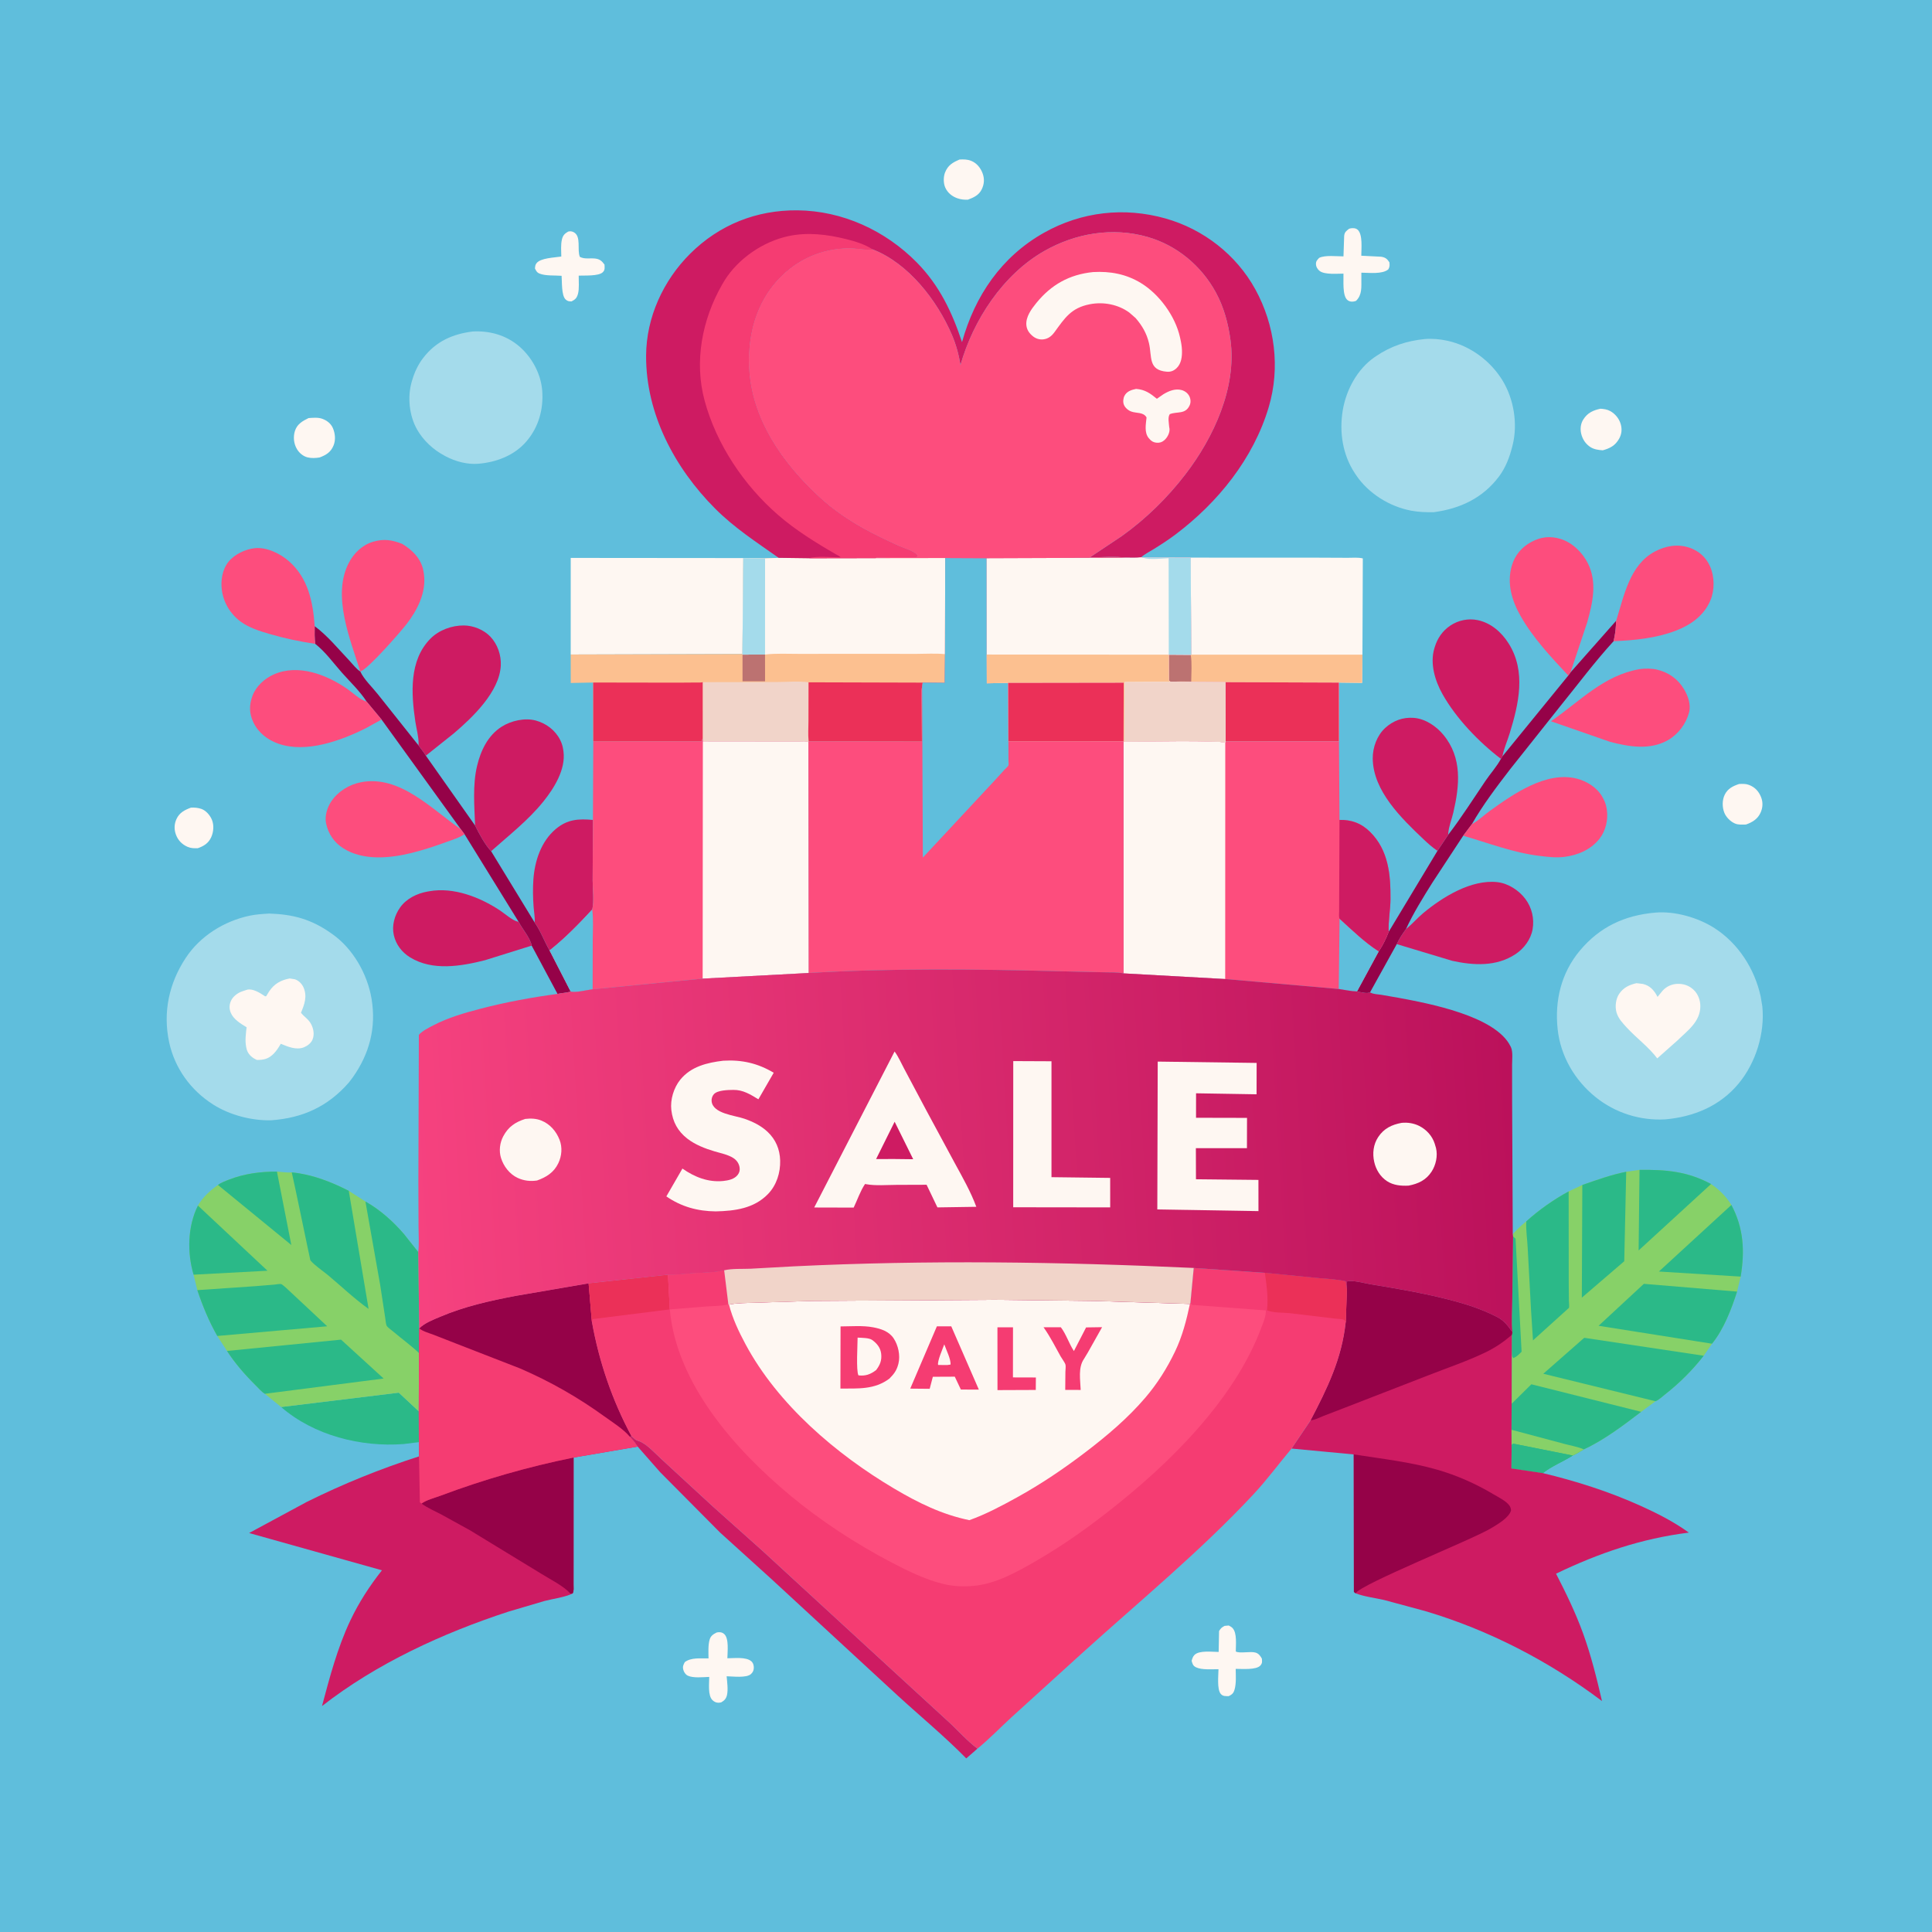 <svg version="1.1" xmlns="http://www.w3.org/2000/svg" style="display: block;" viewBox="0 0 2048 2048" width="1024" height="1024">
<defs>
	<linearGradient id="Gradient1" gradientUnits="userSpaceOnUse" x1="1604.98" y1="1195.54" x2="437.783" y2="1265.08">
		<stop class="stop0" offset="0" stop-opacity="1" stop-color="rgb(187,17,91)"/>
		<stop class="stop1" offset="1" stop-opacity="1" stop-color="rgb(246,66,127)"/>
	</linearGradient>
</defs>
<path transform="translate(0,0)" fill="rgb(95,190,220)" d="M -0 -0 L 2048 0 L 2048 2048 L -0 2048 L -0 -0 z"/>
<path transform="translate(0,0)" fill="rgb(254,247,242)" d="M 202.421 856.13 C 206.069 855.905 210.063 856.281 213.531 857.504 C 218.341 859.201 222.612 864.181 224.548 868.778 C 227.001 874.604 226.437 881.823 223.877 887.5 C 221.017 893.842 215.965 897.003 209.601 899.156 C 205.773 899.241 202.391 899.239 198.821 897.681 C 193.021 895.151 188.811 890.867 186.553 884.911 C 184.44 879.34 184.606 873.522 187.117 868.14 C 190.3 861.314 195.717 858.625 202.421 856.13 z"/>
<path transform="translate(0,0)" fill="rgb(254,247,242)" d="M 1017.19 169.102 C 1021.46 168.873 1025.44 168.876 1029.48 170.5 C 1035.28 172.833 1039.32 177.778 1041.51 183.51 C 1043.76 189.415 1043.41 195.167 1040.63 200.804 C 1037.63 206.915 1032.05 209.458 1025.98 211.688 C 1022.01 211.805 1018.77 211.505 1015 210.22 C 1009.31 208.282 1004.48 204.412 1002.01 198.814 C 999.975 194.208 999.951 187.529 1001.78 182.875 C 1004.85 175.09 1009.9 172.203 1017.19 169.102 z"/>
<path transform="translate(0,0)" fill="rgb(254,247,242)" d="M 1843.51 831.063 C 1847.15 830.908 1850.55 830.73 1854 832.042 C 1860.33 834.449 1864.36 838.834 1866.82 845.045 C 1869.03 850.585 1868.64 856.411 1866.14 861.747 C 1863.05 868.337 1857.41 871.716 1850.78 874.032 C 1846.89 874.102 1842.75 874.51 1839.1 872.936 C 1834.35 870.893 1829.79 866.338 1827.86 861.522 C 1825.49 855.57 1825.48 847.913 1828.41 842.16 C 1831.63 835.821 1837.09 833.219 1843.51 831.063 z"/>
<path transform="translate(0,0)" fill="rgb(254,247,242)" d="M 1696.65 433.257 C 1700.35 433.574 1703.65 433.935 1706.95 435.77 C 1712.22 438.705 1716.37 443.791 1718.04 449.611 C 1719.58 454.982 1719.06 460.333 1716.25 465.21 C 1712.06 472.481 1706.71 475.177 1699.02 477.34 C 1694.51 477.017 1689.91 476.452 1686 473.982 C 1680.8 470.694 1677.45 465.518 1676.09 459.562 C 1674.93 454.477 1675.56 449.021 1678.4 444.599 C 1682.91 437.555 1688.79 434.913 1696.65 433.257 z"/>
<path transform="translate(0,0)" fill="rgb(254,247,242)" d="M 327.074 443.178 C 331.735 442.876 337.046 442.295 341.5 443.893 C 346.42 445.658 350.692 448.824 352.836 453.728 C 355.308 459.385 355.982 466.419 353.577 472.222 C 350.606 479.389 345.831 482.266 338.834 484.924 C 334.611 485.606 330.132 485.87 325.938 484.813 C 321.274 483.639 317.195 480.13 314.765 476.049 C 311.367 470.343 310.642 463.184 312.613 456.874 C 314.874 449.638 320.664 446.281 327.074 443.178 z"/>
<path transform="translate(0,0)" fill="rgb(254,247,242)" d="M 602.264 245.5 C 604.332 244.948 606.037 245.093 608 246.07 C 616.57 250.335 611.435 264.996 614.696 272.3 C 619.719 275.054 625.986 273.312 631.515 274.143 C 636.039 274.823 638.284 277.009 640.799 280.5 C 640.928 283.797 641.54 286.278 638.766 288.757 C 634.222 292.819 619.675 291.928 613.461 292.182 C 613.366 297.911 614.182 306.181 612.659 311.572 C 611.383 316.091 609.77 317.456 605.873 319.5 C 603.162 319.501 601.541 319.332 599.5 317.367 C 595.063 313.094 595.823 298.52 595.32 292.357 C 588.401 291.789 578.311 292.61 572 290.031 C 569.113 288.851 568.303 287.111 567.05 284.5 C 567.377 282.248 567.258 281.099 568.607 279.197 C 572.765 273.336 588.038 273.103 594.993 271.937 C 594.933 266.146 594.321 259.436 595.675 253.778 C 596.697 249.505 598.57 247.636 602.264 245.5 z"/>
<path transform="translate(0,0)" fill="rgb(254,247,242)" d="M 1298.14 1723.5 L 1302.5 1723.11 C 1304.01 1723.9 1305.46 1724.61 1306.62 1725.89 C 1311.48 1731.25 1309.97 1743.67 1309.99 1750.65 C 1314.33 1753.05 1325.39 1750.15 1330.94 1751.82 C 1334.33 1752.84 1336.01 1755.31 1337.65 1758.23 C 1337.81 1761.3 1338.32 1762.94 1336.06 1765.5 C 1331.69 1770.44 1316.37 1769.01 1309.89 1769.07 C 1309.97 1775.94 1310.61 1784.42 1308.67 1791.06 C 1307.52 1795.03 1305.95 1796.23 1302.5 1798 C 1299.19 1797.87 1296.32 1798.37 1293.98 1795.5 C 1289.95 1790.55 1291.59 1775.98 1291.65 1769.44 C 1285.03 1769.39 1273.85 1770.36 1267.86 1767.42 C 1264.52 1765.78 1264.1 1763.78 1263.18 1760.5 C 1263.85 1758.22 1264.5 1755.96 1266.25 1754.25 C 1271.38 1749.25 1284.89 1751.09 1291.83 1751.13 L 1292.26 1729 C 1294.03 1726 1295.06 1725.14 1298.14 1723.5 z"/>
<path transform="translate(0,0)" fill="rgb(254,247,242)" d="M 1430.07 242.5 L 1431.64 242.063 C 1434.21 241.604 1437.11 241.735 1439.14 243.5 C 1444.76 248.4 1443.02 263.936 1443.02 271.072 L 1464.02 272.134 C 1468.6 272.866 1470.34 274.338 1472.81 278 C 1473.14 281.07 1473.27 282.668 1471.7 285.5 C 1465.24 290.966 1451.25 289.071 1443.1 289.039 L 1443.1 295.781 C 1443.04 304.443 1444.04 312.411 1437.5 318.884 L 1436 319.392 C 1433.36 320.089 1430.71 319.876 1428.45 318.137 C 1422.7 313.705 1424.41 296.897 1424.12 290.061 C 1417.62 290.043 1404.6 291.323 1399.08 287.387 C 1396.81 285.763 1395.03 282.822 1394.98 280 C 1394.91 276.659 1396.35 275.643 1398.35 273.363 C 1404.76 270.199 1416.88 271.785 1424.14 271.776 L 1424.87 250.152 C 1425.28 245.985 1427.02 244.92 1430.07 242.5 z"/>
<path transform="translate(0,0)" fill="rgb(254,247,242)" d="M 759.735 1730.5 C 762.524 1729.89 765.246 1730.07 767.544 1732.02 C 773.008 1736.65 771.114 1751.12 771.054 1757.83 C 778.225 1757.82 791.004 1756.14 796.5 1761.09 C 798.523 1762.91 799.249 1765.87 799.045 1768.5 C 798.851 1771 797.867 1772.89 796.048 1774.56 C 791.232 1778.97 776.717 1777.02 770.267 1776.92 C 770.801 1782.91 771.98 1791.14 770.613 1796.92 C 769.72 1800.69 767.799 1802.72 764.5 1804.57 C 763.439 1804.77 762.612 1804.97 761.5 1804.96 C 759.014 1804.94 757.088 1803.95 755.329 1802.29 C 750.127 1797.38 751.829 1784.39 751.827 1777.59 C 745.431 1777.81 734.715 1779.04 729 1776.23 C 726.624 1775.06 724.975 1772.47 724.329 1769.99 C 723.451 1766.61 724.358 1764.85 725.901 1761.93 C 732.529 1756.8 742.961 1758.11 751.057 1757.98 C 751.039 1751.68 750.471 1744.02 752.269 1737.97 C 753.48 1733.9 756.195 1732.29 759.735 1730.5 z"/>
<path transform="translate(0,0)" fill="rgb(43,185,136)" d="M 298.012 1491.51 L 422.714 1476.31 L 443.915 1496.06 L 444 1528.74 L 427.693 1530.76 C 382.612 1534.17 332.75 1521.68 298.012 1491.51 z"/>
<path transform="translate(0,0)" fill="rgb(149,2,72)" d="M 1664.79 712.782 L 1713.19 658.031 C 1712.93 664.23 1712.49 669.911 1711.23 676 L 1710.47 679.685 C 1690.28 701.729 1672.66 725.519 1653.84 748.682 L 1601.04 815.115 C 1586.72 833.706 1571.87 853.268 1560.23 873.651 L 1551.03 885.905 L 1518.39 935.625 C 1508.5 951.422 1498.2 967.937 1490.38 984.873 C 1486.63 990.032 1483.31 994.983 1480.63 1000.8 L 1452.3 1051.91 C 1448.9 1053.7 1442.35 1051.6 1438.45 1051 L 1461.5 1008.49 C 1465.84 1002.13 1469.29 994.879 1472.11 987.721 L 1523.78 901.925 L 1535.12 884.974 C 1549.13 866.749 1561.74 846.794 1574.66 827.756 C 1579.95 819.955 1586.56 812.668 1591.06 804.425 L 1592.63 801.761 L 1662.44 716.128 L 1664.79 712.782 z"/>
<path transform="translate(0,0)" fill="rgb(149,2,72)" d="M 333.585 663.793 C 347.238 673.886 358.688 688.007 370.373 700.312 C 373.856 703.98 377.766 709.239 381.951 711.876 C 385.815 720.182 394.642 728.507 400.387 735.756 L 443.671 790.198 C 446.142 793.751 449.301 797.325 451.417 801.041 L 503.632 875.098 C 507.679 883.484 514.221 895.567 520.596 902.311 L 566.807 977.984 C 573.18 986.989 577.02 997.943 582.577 1007.52 L 604.892 1051 C 600.257 1052.68 595.67 1052.42 591.01 1053.59 L 563.594 1002.39 C 562.21 994.459 553.463 984.436 549.776 977.152 L 492.4 884.272 L 488.522 879.059 L 404.473 762.738 L 388.622 743.67 C 381.35 732.416 371.351 723.098 362.5 713.107 C 353.37 702.799 345.048 691.101 334.194 682.54 C 333.351 676.256 333.471 670.116 333.585 663.793 z"/>
<path transform="translate(0,0)" fill="rgb(206,27,98)" d="M 566.807 977.984 C 567.179 972.43 566.037 966.591 565.623 961.031 C 564.918 951.572 564.744 941.757 565.414 932.295 C 566.805 912.656 573.625 891.851 589.137 878.798 C 601.431 868.453 613.323 867.747 628.542 869.162 L 628.232 933.34 C 628.217 942.306 629.964 955.85 627.771 964.153 C 613.409 979.745 599.187 994.332 582.577 1007.52 C 577.02 997.943 573.18 986.989 566.807 977.984 z"/>
<path transform="translate(0,0)" fill="rgb(206,27,98)" d="M 669.356 1522.33 L 672.785 1525.39 C 674.287 1526.78 675.504 1527.06 677.419 1527.7 C 685.494 1530.41 694.928 1541.14 701.223 1546.78 L 755.949 1597.19 L 808.425 1644.06 L 918.88 1745.63 L 1004.61 1824.33 C 1014.93 1833.67 1025.13 1845.45 1036.16 1853.62 L 1024.28 1863.97 C 1001.34 1840.6 975.554 1819.37 951.42 1797.22 L 817.87 1673.97 L 763.342 1624.59 L 699.76 1560.54 L 675.963 1533.44 L 674.511 1531.42 C 672.468 1528.19 670.26 1525.76 667.658 1522.99 L 669.356 1522.33 z"/>
<path transform="translate(0,0)" fill="rgb(253,77,125)" d="M 334.194 682.54 C 318.05 680.135 301.653 676.695 286 672.111 C 275.253 668.963 264.151 665.59 255.017 658.863 C 244.318 650.983 236.937 638.848 235.184 625.613 C 233.826 615.365 235.576 603.799 242.167 595.559 C 248.546 587.583 260.171 582.077 270.343 581.072 C 282.775 579.843 297.203 586.9 306.321 594.941 C 326.642 612.862 331.789 637.925 333.585 663.793 C 333.471 670.116 333.351 676.256 334.194 682.54 z"/>
<path transform="translate(0,0)" fill="rgb(253,77,125)" d="M 1713.19 658.031 C 1721.54 631.689 1727.45 598.825 1754.25 584.626 C 1765.7 578.562 1778.46 576.361 1790.88 580.586 C 1800.9 583.993 1808.48 590.782 1812.76 600.467 C 1817.52 611.243 1817.74 625.3 1813.17 636.268 C 1806.37 652.556 1792.29 662.467 1776.29 668.597 C 1755.55 676.539 1732.47 678.821 1710.47 679.685 L 1711.23 676 C 1712.49 669.911 1712.93 664.23 1713.19 658.031 z"/>
<path transform="translate(0,0)" fill="rgb(253,77,125)" d="M 404.473 762.738 L 387.673 772.012 C 361.385 785.13 324.588 798.63 295.221 788.389 C 283.799 784.406 273.984 776.882 268.649 765.844 C 264.008 756.244 263.997 747.129 267.754 737.301 C 271.604 727.232 280.58 719.19 290.27 714.905 C 316.137 703.468 346.153 715.117 367.995 730.191 C 373.529 734.01 380.964 741.174 387.173 743.228 L 388.622 743.67 L 404.473 762.738 z"/>
<path transform="translate(0,0)" fill="rgb(253,77,125)" d="M 1737.95 709.326 C 1743.73 708.467 1751.16 708.527 1756.84 709.915 C 1768.97 712.88 1778.65 719.812 1785.08 730.5 C 1789.36 737.606 1792.7 747.004 1790.45 755.37 C 1787.25 767.307 1778.91 778.458 1768.07 784.602 C 1749 795.412 1726.87 791.655 1706.75 786.38 L 1644.06 764.569 C 1674.68 743.555 1699.69 715.95 1737.95 709.326 z"/>
<path transform="translate(0,0)" fill="rgb(253,77,125)" d="M 492.4 884.272 C 486.934 888.066 479.991 890.098 473.777 892.364 C 461.517 896.834 448.982 901.036 436.302 904.156 C 413.194 909.842 385.053 912.584 363.956 899.277 C 354.25 893.155 347.913 883.896 345.625 872.647 C 344.065 864.975 346.861 855.956 351.122 849.585 C 358.258 838.914 370.142 831.618 382.682 829.196 C 423.91 821.233 457.781 857.874 488.522 879.059 L 492.4 884.272 z"/>
<path transform="translate(0,0)" fill="rgb(253,77,125)" d="M 381.951 711.876 C 371.211 677.631 351.86 631.541 369.585 596.996 C 374.982 586.478 383.853 577.773 395.344 574.319 C 406.836 570.864 415.542 572.308 426.405 576.546 C 436.64 582.88 445.108 590.809 448.378 602.902 L 449.122 607 L 449.376 608.639 C 452.08 627.99 442.252 647.16 430.717 661.896 C 423.835 670.688 390.33 709.082 381.951 711.876 z"/>
<path transform="translate(0,0)" fill="rgb(206,27,98)" d="M 563.594 1002.39 L 513.988 1017.9 C 488.493 1024.32 458.528 1029.44 434.753 1014.87 C 425.969 1009.48 419.65 1001.21 417.419 991.092 C 415.203 981.049 418.279 970.168 424.137 961.951 C 430.879 952.492 442.035 947.064 453.257 945.072 L 455 944.777 C 480.797 940.094 508.836 951.071 530 965.108 C 534.945 968.388 542.954 975.546 548.495 976.881 L 549.776 977.152 C 553.463 984.436 562.21 994.459 563.594 1002.39 z"/>
<path transform="translate(0,0)" fill="rgb(206,27,98)" d="M 443.671 790.198 L 443.725 788.335 C 443.825 780.772 441.378 772.383 440.26 764.831 C 435.895 735.361 433.446 700.061 456.324 676.972 C 465.334 667.879 478.966 662.926 491.708 663.013 C 501.878 663.082 512.975 667.593 519.939 675.012 C 527.528 683.097 531.453 694.665 530.854 705.689 C 529.349 733.392 501.102 760.311 481.236 777.267 L 451.417 801.041 C 449.301 797.325 446.142 793.751 443.671 790.198 z"/>
<path transform="translate(0,0)" fill="rgb(253,77,125)" d="M 1662.44 716.128 C 1644.2 696.619 1625.28 676.524 1611.99 653.199 C 1602.6 636.726 1597.1 618.385 1602.6 599.626 C 1605.88 588.435 1613.04 579.991 1623.27 574.5 C 1633.45 569.038 1643.31 567.909 1654.38 571.331 C 1666.79 575.168 1677.54 585.779 1683.27 597.251 C 1693.3 617.312 1688.26 639.148 1682.53 659.654 L 1664.79 712.782 L 1662.44 716.128 z"/>
<path transform="translate(0,0)" fill="rgb(206,27,98)" d="M 1490.38 984.873 L 1491.08 984.318 C 1497.29 979.269 1502.46 973.096 1508.62 967.975 C 1529.12 950.911 1559.56 932.028 1587.29 935.107 C 1598.72 936.376 1610.24 943.857 1617.02 953 C 1623.86 962.208 1626.6 973.803 1624.61 985.119 C 1622.74 995.799 1615.51 1005.47 1606.57 1011.39 C 1586.26 1024.84 1562.13 1023.48 1539.39 1018.5 L 1480.63 1000.8 C 1483.31 994.983 1486.63 990.032 1490.38 984.873 z"/>
<path transform="translate(0,0)" fill="rgb(206,27,98)" d="M 1523.78 901.925 C 1518.51 898.376 1513.7 894.118 1509.1 889.749 C 1485.87 867.72 1455.46 838.526 1455.16 804 C 1455.06 792.285 1459.71 779.613 1468.37 771.653 C 1476.83 763.888 1487.32 760.076 1498.72 760.972 C 1510.92 761.93 1522.51 769.777 1530.1 778.986 C 1550.22 803.394 1547.25 832.527 1540.56 861.438 C 1538.95 868.426 1535.74 876.205 1535.22 883.28 L 1535.12 884.974 L 1523.78 901.925 z"/>
<path transform="translate(0,0)" fill="rgb(253,77,125)" d="M 1560.23 873.651 L 1562 872.636 C 1568.15 869 1573.61 863.669 1579.45 859.469 C 1604.16 841.695 1639.1 817.194 1671.4 825.357 C 1682.07 828.053 1692.79 834.768 1698.39 844.448 C 1700.73 848.503 1702.41 852.336 1703.09 857 L 1703.34 858.542 C 1704.79 869.05 1702.17 880.531 1695.64 888.935 C 1686.51 900.671 1672.56 906.58 1658.1 908.357 C 1649.52 909.411 1641.03 908.362 1632.5 907.357 C 1604.46 904.051 1578 893.687 1551.03 885.905 L 1560.23 873.651 z"/>
<path transform="translate(0,0)" fill="rgb(206,27,98)" d="M 503.632 875.098 C 502.856 854.555 500.901 832.181 505.68 812.051 C 509.583 795.611 517.195 779.519 531.945 770.226 C 541.908 763.949 556.475 760.653 567.993 763.801 C 578.957 766.798 588.601 774.05 593.755 784.28 C 595.533 787.809 596.546 791.112 597.078 795 L 597.32 796.695 C 599.743 815.623 587.472 835.362 576.094 849.522 C 559.992 869.561 539.664 885.281 520.596 902.311 C 514.221 895.567 507.679 883.484 503.632 875.098 z"/>
<path transform="translate(0,0)" fill="rgb(206,27,98)" d="M 1591.06 804.425 C 1567.59 786.551 1543.56 761.576 1529.09 735.772 C 1521.21 721.725 1515.74 703.679 1520.35 687.742 L 1520.88 686 C 1523.68 676.61 1529.26 668.546 1537.5 663.073 C 1545.9 657.495 1556.41 655.276 1566.31 657.337 C 1580.47 660.285 1591.68 670.145 1599.22 682.092 C 1617.99 711.836 1609.91 746.241 1600.27 777.558 C 1597.89 785.297 1594.54 792.686 1592.86 800.63 L 1592.63 801.761 L 1591.06 804.425 z"/>
<path transform="translate(0,0)" fill="rgb(164,219,235)" d="M 501.078 351.388 C 518.882 350.422 536.221 355.16 550.051 366.844 C 563.674 378.352 573.368 396.061 574.762 414 C 576.294 433.704 570.992 452.865 557.954 468 C 545.2 482.806 526.364 489.941 507.321 491.57 C 495.447 492.617 482.827 489.216 472.391 483.683 L 471 482.932 C 459.209 476.644 448.724 466.944 442.1 455.272 C 433.78 440.609 431.77 420.916 436.432 404.672 L 436.934 403 C 439.419 394.531 443.203 386.439 448.608 379.416 C 462.135 361.841 479.752 354.079 501.078 351.388 z"/>
<path transform="translate(0,0)" fill="rgb(254,247,242)" d="M 604.967 693.804 L 604.992 591.409 L 787.959 591.571 L 786.994 693.283 L 604.967 693.804 z"/>
<path transform="translate(0,0)" fill="rgb(164,219,235)" d="M 1510.2 359.406 C 1518.26 358.755 1526.51 359.487 1534.4 361.224 C 1558.35 366.497 1579.94 382.378 1592.7 403.262 C 1604.72 422.926 1609.04 449.152 1603.5 471.615 L 1603.02 473.5 C 1600.25 484.62 1595.94 495.893 1588.99 505.125 C 1571.74 528.046 1547.84 539.208 1519.92 542.94 C 1511.91 543.1 1504.1 542.842 1496.2 541.379 C 1473.16 537.114 1450.72 523.227 1437.5 503.643 L 1436.5 502.125 C 1423.21 482.338 1419.55 458.202 1423.38 434.938 C 1426.95 413.339 1438.84 391.213 1457.09 378.619 L 1458.6 377.602 C 1474.59 366.704 1491.16 361.404 1510.2 359.406 z"/>
<path transform="translate(0,0)" fill="rgb(254,247,242)" d="M 1262.19 591.101 L 1394.95 591.145 L 1428.63 591.295 C 1433.7 591.329 1439.8 590.69 1444.64 591.945 L 1444.24 693.96 L 1443.91 723.871 L 1419.32 723.571 L 1419.38 785.937 L 1299.1 786.074 L 1298.94 723.141 L 1243.9 722.775 L 1240.81 722.715 L 1239.04 721.5 L 1238.96 694.001 L 1262.27 694.162 L 1262.72 693.984 L 1262.19 591.101 z"/>
<path transform="translate(0,0)" fill="rgb(252,192,144)" d="M 1262.72 693.984 L 1444.24 693.96 L 1443.91 723.871 L 1419.32 723.571 L 1298.94 723.141 L 1243.9 722.775 L 1240.81 722.715 L 1239.04 721.5 L 1238.96 694.001 L 1262.27 694.162 L 1262.72 693.984 z"/>
<path transform="translate(0,0)" fill="rgb(188,114,113)" d="M 1238.96 694.001 L 1262.27 694.162 C 1263.68 703.264 1262.81 713.251 1262.74 722.474 C 1256.59 722.503 1249.97 722.037 1243.9 722.775 L 1240.81 722.715 L 1239.04 721.5 L 1238.96 694.001 z"/>
<path transform="translate(0,0)" fill="rgb(235,48,88)" d="M 1298.94 723.141 L 1419.32 723.571 L 1419.38 785.937 L 1299.1 786.074 L 1298.94 723.141 z"/>
<path transform="translate(0,0)" fill="rgb(164,219,235)" d="M 1754.51 967.42 C 1775.27 965.532 1800.13 972.691 1817.52 983.89 C 1842.77 1000.15 1859.88 1026.96 1866.33 1056 L 1868.15 1066.92 C 1870.95 1095.33 1861.24 1126.6 1842.99 1148.63 C 1823.19 1172.51 1795.4 1183.92 1765.15 1186.59 C 1738.49 1188.06 1712.12 1179.71 1691.31 1162.91 C 1669.19 1145.04 1654.23 1119.42 1651.17 1091.01 C 1647.91 1060.71 1654.92 1031.51 1674.56 1007.89 C 1695.59 982.595 1722.11 970.256 1754.51 967.42 z"/>
<path transform="translate(0,0)" fill="rgb(254,247,242)" d="M 1734.75 1042.2 L 1741.5 1043.01 C 1748.38 1044.55 1752.95 1049.18 1756.22 1055.16 L 1757.07 1056.75 L 1759.5 1053.75 L 1762.59 1050 C 1766.59 1045.64 1772.15 1043.15 1778.03 1042.94 C 1784.68 1042.7 1790.49 1044.68 1795.35 1049.29 C 1800.04 1053.74 1802.43 1060.24 1802.43 1066.64 C 1802.42 1083.22 1788.58 1092.71 1777.73 1103.32 L 1756.73 1121.94 C 1747.96 1110.1 1734.51 1100.23 1724.37 1089.19 C 1719.98 1084.41 1715.42 1079.6 1713.56 1073.18 C 1711.79 1067.05 1712.79 1058.79 1716.4 1053.5 C 1721 1046.77 1727.1 1043.97 1734.75 1042.2 z"/>
<path transform="translate(0,0)" fill="rgb(164,219,235)" d="M 285.505 968.404 C 310.787 969.21 330.174 974.526 350.907 989.216 L 352.26 990.149 C 374.129 1005.51 389.489 1032.52 393.857 1058.67 C 398.986 1089.38 391.679 1116.92 373.999 1142 L 369.861 1147.45 C 347.528 1173.1 320.783 1185.19 287.246 1187.57 C 266.454 1187.98 243.603 1182.02 226 1170.88 C 202.243 1155.85 185.167 1132.3 179.286 1104.74 C 172.513 1073 179.177 1042.21 196.978 1015.29 C 212.31 992.113 237.586 976.448 264.5 970.704 C 271.509 969.209 278.357 968.839 285.505 968.404 z"/>
<path transform="translate(0,0)" fill="rgb(254,247,242)" d="M 307.081 1037.21 L 312.5 1038.06 C 316.558 1039.33 320.144 1042.95 321.785 1046.81 C 325.865 1056.43 322.738 1064.51 319.052 1073.58 C 322.769 1078.24 327.296 1080.44 330.089 1086.18 C 332.492 1091.12 333.399 1096.87 331.249 1102.06 C 329.712 1105.78 325.91 1108.66 322.265 1110.14 C 314.139 1113.43 305.125 1109.54 297.651 1106.45 C 295.47 1110.15 293.274 1113.73 290.251 1116.82 C 284.817 1122.39 279.785 1123.65 272.246 1123.58 L 269 1121.86 C 264.875 1119.15 262.135 1115.77 261.161 1110.88 L 260.91 1109.5 C 259.598 1102.61 260.662 1095.85 261.407 1088.93 C 255.132 1085.14 247.519 1080.55 244.606 1073.5 C 242.886 1069.34 242.965 1065.28 244.752 1061.14 C 246.785 1056.44 251.567 1052.78 256.283 1051.04 L 257.5 1050.61 L 262.132 1049.08 C 267.868 1047.81 275.227 1052.27 279.77 1055.31 C 281.237 1056.3 280.412 1056.05 282.093 1056.12 L 285.325 1050.88 C 290.778 1042.82 297.66 1038.98 307.081 1037.21 z"/>
<path transform="translate(0,0)" fill="rgb(135,209,104)" d="M 231.052 1256.12 C 234.031 1253.71 239.582 1251.67 243.111 1250.32 C 259.532 1244 276.058 1241.97 293.569 1241.93 C 298.267 1242.2 304.711 1243.34 309.274 1242.75 C 330.988 1244.94 350.366 1252.53 369.709 1262.3 L 387.359 1273.64 C 402.795 1282.3 416.716 1294.72 428.217 1308.14 L 443.389 1327.25 L 444.375 1408.34 L 444.123 1434.28 L 443.915 1496.06 L 422.714 1476.31 L 298.012 1491.51 L 280.773 1477.47 C 277.126 1475.31 273.759 1471.26 270.729 1468.26 C 259.634 1457.26 249.132 1445.19 240.625 1432.07 L 230.327 1416.18 C 221.546 1400.8 214.77 1384.36 209.174 1367.6 L 205.191 1351.21 C 198.289 1327.67 198.846 1300.07 209.812 1277.96 C 214.777 1269.2 222.881 1261.84 231.052 1256.12 z"/>
<path transform="translate(0,0)" fill="rgb(43,185,136)" d="M 231.052 1256.12 C 234.031 1253.71 239.582 1251.67 243.111 1250.32 C 259.532 1244 276.058 1241.97 293.569 1241.93 L 308.811 1319.75 L 231.052 1256.12 z"/>
<path transform="translate(0,0)" fill="rgb(43,185,136)" d="M 209.812 1277.96 L 283.564 1347.03 L 205.191 1351.21 C 198.289 1327.67 198.846 1300.07 209.812 1277.96 z"/>
<path transform="translate(0,0)" fill="rgb(43,185,136)" d="M 387.359 1273.64 C 402.795 1282.3 416.716 1294.72 428.217 1308.14 L 443.389 1327.25 L 444.375 1408.34 L 444.123 1434.28 C 435.666 1426.18 426.107 1419.44 417.231 1411.84 C 415.41 1410.28 411.108 1407.34 409.932 1405.43 C 409.061 1404.01 408.666 1398.91 408.354 1397.11 L 403.024 1362.19 L 387.359 1273.64 z"/>
<path transform="translate(0,0)" fill="rgb(43,185,136)" d="M 209.174 1367.6 L 271.215 1363.35 L 290.881 1361.74 C 292.47 1361.61 296.594 1360.79 298.002 1361.16 C 299.149 1361.46 301.891 1364 302.831 1364.78 L 346.855 1405.91 L 230.327 1416.18 C 221.546 1400.8 214.77 1384.36 209.174 1367.6 z"/>
<path transform="translate(0,0)" fill="rgb(43,185,136)" d="M 240.625 1432.07 L 361.527 1420.07 L 406.666 1461.3 L 280.773 1477.47 C 277.126 1475.31 273.759 1471.26 270.729 1468.26 C 259.634 1457.26 249.132 1445.19 240.625 1432.07 z"/>
<path transform="translate(0,0)" fill="rgb(43,185,136)" d="M 309.274 1242.75 C 330.988 1244.94 350.366 1252.53 369.709 1262.3 L 390.716 1387.49 C 375.818 1376.9 362.045 1363.74 348 1351.97 C 342.209 1347.13 333.769 1341.71 328.995 1335.97 C 328.744 1335.67 311.555 1251.88 309.274 1242.75 z"/>
<path transform="translate(0,0)" fill="rgb(252,192,144)" d="M 825.404 591.318 L 857.449 591.741 L 928.253 591.619 L 1001.96 591.52 L 1001.75 693.435 L 1001.45 723.851 L 978.104 723.62 L 977.464 728.146 L 977.198 729.399 C 976.164 734.673 976.935 741.439 976.959 746.861 L 977.274 786.051 L 857.21 785.872 L 856.942 786.622 C 854.175 785.535 850.71 785.985 847.749 785.985 L 827.01 785.996 L 745.045 785.907 L 744.885 782.757 L 743.5 785.889 L 628.883 785.994 L 628.803 723.504 L 605.021 723.996 L 604.967 693.804 L 786.994 693.283 L 787.959 591.571 L 811.019 591.876 L 825.404 591.318 z"/>
<path transform="translate(0,0)" fill="rgb(188,114,113)" d="M 787.098 693.9 L 810.962 693.86 L 811.001 722.23 L 787.114 722.203 L 787.098 693.9 z"/>
<path transform="translate(0,0)" fill="rgb(241,212,201)" d="M 744.873 723.14 L 823.526 722.969 C 834.236 722.978 846.58 721.753 857.112 723.278 L 857.025 764.009 C 857.013 771.14 856.398 778.801 857.21 785.872 L 856.942 786.622 C 854.175 785.535 850.71 785.985 847.749 785.985 L 827.01 785.996 L 745.045 785.907 L 744.885 782.757 L 744.873 723.14 z"/>
<path transform="translate(0,0)" fill="rgb(235,48,88)" d="M 628.803 723.504 L 718.428 723.652 L 737.803 723.502 C 739.627 723.455 743.282 723.759 744.873 723.14 L 744.885 782.757 L 743.5 785.889 L 628.883 785.994 L 628.803 723.504 z"/>
<path transform="translate(0,0)" fill="rgb(235,48,88)" d="M 857.112 723.278 L 978.104 723.62 L 977.464 728.146 L 977.198 729.399 C 976.164 734.673 976.935 741.439 976.959 746.861 L 977.274 786.051 L 857.21 785.872 C 856.398 778.801 857.013 771.14 857.025 764.009 L 857.112 723.278 z"/>
<path transform="translate(0,0)" fill="rgb(254,247,242)" d="M 825.404 591.318 L 857.449 591.741 L 928.253 591.619 L 1001.96 591.52 L 1001.75 693.435 C 991.886 692.394 981.397 693.144 971.442 693.136 L 914.785 693.101 L 846.685 693.136 C 834.989 693.175 822.552 692.43 810.962 693.86 L 787.098 693.9 L 786.994 693.283 L 787.959 591.571 L 811.019 591.876 L 825.404 591.318 z"/>
<path transform="translate(0,0)" fill="rgb(164,219,235)" d="M 787.959 591.571 L 811.019 591.876 L 810.962 693.86 L 787.098 693.9 L 786.994 693.283 L 787.959 591.571 z"/>
<path transform="translate(0,0)" fill="rgb(135,209,104)" d="M 1737.96 1240.12 C 1765.87 1239.77 1788.82 1241.67 1813.8 1255.13 C 1822.64 1261.22 1829.66 1268.13 1835.36 1277.29 C 1848.41 1302.06 1849.64 1326.05 1845.19 1353.24 L 1841.36 1369.14 C 1835.44 1387.71 1827.23 1409.16 1814.8 1424.39 L 1805.99 1437.13 C 1794.19 1452.36 1780.26 1466.2 1765.1 1478.07 C 1762.24 1480.31 1758.29 1484.1 1754.92 1485.38 L 1739.68 1496.58 C 1721.32 1510.59 1699.96 1526.82 1678.91 1536.39 C 1675.07 1538.7 1671.3 1541.08 1667.2 1542.91 C 1656.99 1549.35 1644.86 1554.16 1635.46 1561.56 L 1602.1 1556.61 L 1602.34 1538.82 L 1602.23 1515.63 L 1602.42 1488.04 L 1602.53 1431.45 L 1602.59 1415.06 L 1603.2 1412.17 C 1601.92 1401.03 1603.02 1388.59 1603.08 1377.3 L 1603.91 1310.74 L 1603.59 1308.29 L 1604.14 1307.68 L 1605.08 1306.66 C 1609.13 1302.18 1613.27 1298.45 1617.96 1294.65 C 1631.63 1282.36 1646.7 1271.74 1662.84 1262.95 L 1677.33 1256.12 C 1692.82 1250.74 1707.71 1245.36 1723.85 1242.1 L 1737.96 1240.12 z"/>
<path transform="translate(0,0)" fill="rgb(43,185,136)" d="M 1603.91 1310.74 L 1606.55 1313 L 1612.95 1432.91 C 1610.19 1435.64 1607.87 1438.26 1604.15 1439.62 C 1602.25 1437.12 1602.72 1434.53 1602.53 1431.45 L 1602.59 1415.06 L 1603.2 1412.17 C 1601.92 1401.03 1603.02 1388.59 1603.08 1377.3 L 1603.91 1310.74 z"/>
<path transform="translate(0,0)" fill="rgb(43,185,136)" d="M 1737.96 1240.12 C 1765.87 1239.77 1788.82 1241.67 1813.8 1255.13 L 1737.01 1325.52 L 1737.96 1240.12 z"/>
<path transform="translate(0,0)" fill="rgb(43,185,136)" d="M 1835.36 1277.29 C 1848.41 1302.06 1849.64 1326.05 1845.19 1353.24 L 1758.49 1347.87 L 1835.36 1277.29 z"/>
<path transform="translate(0,0)" fill="rgb(43,185,136)" d="M 1677.33 1256.12 C 1692.82 1250.74 1707.71 1245.36 1723.85 1242.1 L 1721.77 1336.96 L 1676.81 1375.58 L 1677.33 1256.12 z"/>
<path transform="translate(0,0)" fill="rgb(43,185,136)" d="M 1617.96 1294.65 C 1631.63 1282.36 1646.7 1271.74 1662.84 1262.95 L 1662.92 1359 L 1663.09 1379.11 C 1663.11 1380.69 1663.64 1384.93 1663.18 1386.29 C 1663.04 1386.7 1662.56 1386.91 1662.25 1387.21 L 1625.03 1420.84 L 1623 1389.42 L 1619.38 1322.27 C 1618.98 1313.43 1617.34 1303.37 1617.96 1294.65 z"/>
<path transform="translate(0,0)" fill="rgb(43,185,136)" d="M 1814.8 1424.39 L 1694.57 1405.39 L 1742.55 1360.92 L 1841.36 1369.14 C 1835.44 1387.71 1827.23 1409.16 1814.8 1424.39 z"/>
<path transform="translate(0,0)" fill="rgb(43,185,136)" d="M 1754.92 1485.38 L 1635.97 1456.23 L 1679.34 1418.13 L 1805.99 1437.13 C 1794.19 1452.36 1780.26 1466.2 1765.1 1478.07 C 1762.24 1480.31 1758.29 1484.1 1754.92 1485.38 z"/>
<path transform="translate(0,0)" fill="rgb(43,185,136)" d="M 1602.42 1488.04 L 1623.3 1467.4 L 1739.68 1496.58 C 1721.32 1510.59 1699.96 1526.82 1678.91 1536.39 C 1675.07 1538.7 1671.3 1541.08 1667.2 1542.91 C 1656.99 1549.35 1644.86 1554.16 1635.46 1561.56 L 1602.1 1556.61 L 1602.34 1538.82 L 1602.23 1515.63 L 1602.42 1488.04 z"/>
<path transform="translate(0,0)" fill="rgb(135,209,104)" d="M 1602.23 1515.63 L 1658.31 1530.6 C 1664.91 1532.4 1672.72 1533.6 1678.91 1536.39 C 1675.07 1538.7 1671.3 1541.08 1667.2 1542.91 L 1604 1530.31 L 1602.59 1531.5 L 1602.34 1538.82 L 1602.23 1515.63 z"/>
<path transform="translate(0,0)" fill="rgb(43,185,136)" d="M 1602.34 1538.82 L 1602.59 1531.5 L 1604 1530.31 L 1667.2 1542.91 C 1656.99 1549.35 1644.86 1554.16 1635.46 1561.56 L 1602.1 1556.61 L 1602.34 1538.82 z"/>
<path transform="translate(0,0)" fill="rgb(253,77,125)" d="M 744.885 782.757 L 745.045 785.907 L 827.01 785.996 L 847.749 785.985 C 850.71 785.985 854.175 785.535 856.942 786.622 L 857.288 1031.41 L 744.848 1037.39 L 628.208 1048.67 C 622.75 1049.3 609.121 1052.78 604.892 1051 L 582.577 1007.52 C 599.187 994.332 613.409 979.745 627.771 964.153 C 629.964 955.85 628.217 942.306 628.232 933.34 L 628.542 869.162 L 628.883 785.994 L 743.5 785.889 L 744.885 782.757 z"/>
<path transform="translate(0,0)" fill="rgb(95,190,220)" d="M 627.771 964.153 C 629.164 974.684 628.366 985.755 628.313 996.383 L 628.208 1048.67 C 622.75 1049.3 609.121 1052.78 604.892 1051 L 582.577 1007.52 C 599.187 994.332 613.409 979.745 627.771 964.153 z"/>
<path transform="translate(0,0)" fill="rgb(254,247,242)" d="M 745.045 785.907 L 827.01 785.996 L 847.749 785.985 C 850.71 785.985 854.175 785.535 856.942 786.622 L 857.288 1031.41 L 744.848 1037.39 L 745.045 785.907 z"/>
<path transform="translate(0,0)" fill="rgb(253,77,125)" d="M 1299.1 786.074 L 1419.38 785.937 L 1419.92 869.132 C 1432.89 868.976 1443.08 872.666 1452.42 881.95 C 1471.92 901.323 1474.15 927.243 1473.97 953.232 C 1473.88 964.494 1471.45 976.724 1472.11 987.721 C 1469.29 994.879 1465.84 1002.13 1461.5 1008.49 L 1438.45 1051 C 1432.16 1050.84 1425.41 1049.24 1419.14 1048.38 L 1298.76 1037.82 L 1191.07 1031.83 L 1191.02 786.003 L 1191.83 786.167 C 1204.64 786.203 1294.84 784.444 1298.85 787.364 L 1299.1 786.074 z"/>
<path transform="translate(0,0)" fill="rgb(95,190,220)" d="M 1419.14 1048.38 L 1420.01 973.884 C 1432.94 985.676 1446.74 999.126 1461.5 1008.49 L 1438.45 1051 C 1432.16 1050.84 1425.41 1049.24 1419.14 1048.38 z"/>
<path transform="translate(0,0)" fill="rgb(206,27,98)" d="M 1419.92 869.132 C 1432.89 868.976 1443.08 872.666 1452.42 881.95 C 1471.92 901.323 1474.15 927.243 1473.97 953.232 C 1473.88 964.494 1471.45 976.724 1472.11 987.721 C 1469.29 994.879 1465.84 1002.13 1461.5 1008.49 C 1446.74 999.126 1432.94 985.676 1420.01 973.884 C 1419.04 971.782 1419.54 968.542 1419.54 966.195 L 1419.61 946.391 L 1419.92 869.132 z"/>
<path transform="translate(0,0)" fill="rgb(254,247,242)" d="M 1191.83 786.167 C 1204.64 786.203 1294.84 784.444 1298.85 787.364 L 1298.76 1037.82 L 1191.07 1031.83 L 1191.02 786.003 L 1191.83 786.167 z"/>
<path transform="translate(0,0)" fill="rgb(206,27,98)" d="M 825.404 591.318 C 801.772 574.601 778.73 559.814 758.066 539.111 C 715.192 496.154 684.585 438.647 684.892 376.985 C 685.094 336.472 703.056 297.335 731.63 268.917 C 762.468 238.247 801.811 222.584 845.125 222.956 C 893.03 223.368 938.567 244.367 971.927 278.294 C 995.807 302.58 1009.17 330.763 1019.79 362.662 C 1033.37 313.58 1061.7 271.997 1106.74 246.689 C 1146.47 224.361 1191.9 219.231 1235.59 231.62 C 1275.66 242.98 1310.47 269.979 1330.63 306.598 C 1351.49 344.483 1357.29 389.886 1344.92 431.494 C 1328.69 486.081 1291.11 532.663 1246.03 566.604 C 1238.63 572.18 1230.87 577.18 1223 582.075 C 1218.67 584.769 1213.45 587.324 1209.66 590.715 C 1204.82 591.607 1199.3 591.141 1194.37 591.18 C 1182 589.556 1167.92 590.813 1155.36 590.805 L 1189.1 568.308 C 1214.68 550.016 1237.35 527.825 1256.5 502.916 C 1286.48 463.926 1311.26 410.721 1304.33 360.29 C 1301.91 342.699 1297.44 325.793 1288.92 310.098 C 1273.49 281.709 1247.5 260.037 1216.38 251.144 C 1179.28 240.543 1140.06 247.196 1106.88 266.128 C 1063.18 291.067 1031.57 339.346 1018.17 386.944 C 1016.31 375.793 1013.45 365.129 1008.96 354.717 C 993.324 318.39 963.043 279.102 925.051 264.358 L 923.341 264.48 C 915.837 264.893 907.714 263.004 899.98 263.05 C 871.096 263.221 844.773 274.862 825.035 296 C 801.379 321.334 792.662 354.585 793.948 388.464 C 796.055 443.963 829.638 491.361 869.248 527.638 C 883.004 540.236 898.489 550.873 914.746 559.978 C 927.007 566.845 939.869 572.898 952.645 578.743 C 958.216 581.292 969.039 584.084 972.5 588.805 L 971.796 590.507 L 929.141 590.72 L 928.253 591.619 L 857.449 591.741 L 825.404 591.318 z"/>
<path transform="translate(0,0)" fill="rgb(245,60,114)" d="M 857.449 591.741 C 866.172 589.136 881.712 590.876 891.094 590.839 C 889.84 589.314 887.988 588.655 886.296 587.68 C 864.913 575.357 843.416 562.054 824.739 545.831 C 788.513 514.364 759.468 471.079 746.912 424.674 C 735.703 383.246 744.279 338.892 765.229 302.107 L 768.041 297.314 C 782.677 273.922 809.13 255.935 835.972 250.243 C 856.306 245.931 877.016 248.494 896.949 253.452 C 906.554 255.84 916.722 258.955 925.051 264.358 L 923.341 264.48 C 915.837 264.893 907.714 263.004 899.98 263.05 C 871.096 263.221 844.773 274.862 825.035 296 C 801.379 321.334 792.662 354.585 793.948 388.464 C 796.055 443.963 829.638 491.361 869.248 527.638 C 883.004 540.236 898.489 550.873 914.746 559.978 C 927.007 566.845 939.869 572.898 952.645 578.743 C 958.216 581.292 969.039 584.084 972.5 588.805 L 971.796 590.507 L 929.141 590.72 L 928.253 591.619 L 857.449 591.741 z"/>
<path transform="translate(0,0)" fill="rgb(206,27,98)" d="M 1427.77 1366.53 L 1427.84 1358.5 C 1433.75 1356.68 1446.09 1360.3 1452.4 1361.34 C 1483.98 1366.56 1516.2 1371.95 1547.02 1380.73 C 1560.92 1384.68 1574.63 1389.66 1587.45 1396.38 C 1594.69 1400.18 1598.59 1405.66 1603.2 1412.17 L 1602.59 1415.06 L 1602.53 1431.45 L 1602.42 1488.04 L 1602.23 1515.63 L 1602.34 1538.82 L 1602.1 1556.61 L 1635.46 1561.56 C 1670.9 1570.08 1705.41 1581.06 1738.69 1596.05 C 1756.4 1604.03 1774.49 1613.17 1790.23 1624.62 C 1739.86 1630.93 1694.98 1646.29 1649.47 1668.16 C 1660.11 1688.89 1670.1 1709.4 1678.08 1731.34 C 1686.61 1754.79 1692.57 1778.93 1698.18 1803.2 C 1642.17 1760.97 1578.14 1727.81 1510.84 1707.83 L 1467 1696 C 1457.5 1693.83 1445.97 1692.5 1436.96 1688.95 L 1435.18 1687.47 L 1435.02 1541.74 L 1369.1 1535.53 L 1389.29 1505.6 C 1407.04 1471.72 1422.38 1440.3 1426.48 1401.76 L 1426.59 1401.7 L 1427.77 1366.53 z"/>
<path transform="translate(0,0)" fill="rgb(149,2,72)" d="M 1435.02 1541.74 C 1464.32 1546.31 1494.88 1549.71 1523.42 1557.9 C 1544.02 1563.82 1564.29 1572.77 1582.67 1583.73 C 1587.77 1586.77 1596.35 1590.88 1599.92 1595.82 C 1601.25 1597.66 1601.48 1598.84 1601.78 1601 C 1599.89 1608.77 1587.05 1616.15 1580.44 1620.09 C 1559.46 1632.59 1443.04 1678.98 1436.96 1688.95 L 1435.18 1687.47 L 1435.02 1541.74 z"/>
<path transform="translate(0,0)" fill="rgb(149,2,72)" d="M 1427.77 1366.53 L 1427.84 1358.5 C 1433.75 1356.68 1446.09 1360.3 1452.4 1361.34 C 1483.98 1366.56 1516.2 1371.95 1547.02 1380.73 C 1560.92 1384.68 1574.63 1389.66 1587.45 1396.38 C 1594.69 1400.18 1598.59 1405.66 1603.2 1412.17 L 1602.59 1415.06 C 1593.66 1422.71 1584.79 1428.72 1574.17 1433.81 C 1555.06 1442.96 1534.79 1449.79 1515.08 1457.5 L 1426 1492.07 L 1402.71 1501.04 C 1398.64 1502.67 1393.63 1505.34 1389.29 1505.6 C 1407.04 1471.72 1422.38 1440.3 1426.48 1401.76 L 1426.59 1401.7 L 1427.77 1366.53 z"/>
<path transform="translate(0,0)" fill="rgb(206,27,98)" d="M 623.96 1360.4 L 627.38 1400.71 C 634.887 1443.19 648.918 1484.28 669.356 1522.33 L 667.658 1522.99 C 670.26 1525.76 672.468 1528.19 674.511 1531.42 L 675.963 1533.44 L 608.035 1545.05 L 608.009 1653.37 L 607.987 1679.62 C 607.981 1682.73 608.568 1686.42 606.985 1689.19 C 598.537 1693.21 586.555 1694.72 577.428 1697.04 L 538.766 1708.45 C 469.092 1731.28 399.332 1763.26 341.333 1808.5 C 349.481 1777.95 357.709 1746.73 371.252 1718.05 C 380.392 1698.7 391.682 1681.34 404.877 1664.57 L 264.07 1625.07 L 325.313 1592.03 C 363.823 1572.92 403.227 1556.97 444.165 1543.83 L 444 1528.74 L 443.915 1496.06 L 444.123 1434.28 L 444.375 1408.34 L 444.434 1408.16 C 450.151 1402.4 459.159 1399.01 466.547 1395.87 C 492.274 1384.91 519.128 1378.93 546.5 1373.71 L 623.96 1360.4 z"/>
<path transform="translate(0,0)" fill="rgb(149,2,72)" d="M 446.829 1593.85 C 451.934 1590 461.053 1587.73 467.093 1585.46 C 513.072 1568.19 559.892 1554.84 608.035 1545.05 L 608.009 1653.37 L 607.987 1679.62 C 607.981 1682.73 608.568 1686.42 606.985 1689.19 L 604.653 1689.18 C 597.006 1680.94 583.669 1674.42 574.008 1668.39 L 498.163 1622.13 L 467.908 1605.46 C 460.888 1601.76 453.235 1598.53 446.829 1593.85 z"/>
<path transform="translate(0,0)" fill="rgb(245,60,114)" d="M 623.96 1360.4 L 627.38 1400.71 C 634.887 1443.19 648.918 1484.28 669.356 1522.33 L 667.658 1522.99 C 670.26 1525.76 672.468 1528.19 674.511 1531.42 L 675.963 1533.44 L 608.035 1545.05 C 559.892 1554.84 513.072 1568.19 467.093 1585.46 C 461.053 1587.73 451.934 1590 446.829 1593.85 L 445.079 1592.47 L 444.165 1543.83 L 444 1528.74 L 443.915 1496.06 L 444.123 1434.28 L 444.375 1408.34 L 444.434 1408.16 C 450.151 1402.4 459.159 1399.01 466.547 1395.87 C 492.274 1384.91 519.128 1378.93 546.5 1373.71 L 623.96 1360.4 z"/>
<path transform="translate(0,0)" fill="rgb(149,2,72)" d="M 623.96 1360.4 L 627.38 1400.71 C 634.887 1443.19 648.918 1484.28 669.356 1522.33 L 667.658 1522.99 C 660.922 1514.91 649.355 1507.7 640.796 1501.52 C 612.441 1481.05 583.432 1464.53 551.318 1450.61 L 483.543 1424.26 L 459.49 1414.86 C 454.668 1413.05 448.439 1411.38 444.434 1408.16 C 450.151 1402.4 459.159 1399.01 466.547 1395.87 C 492.274 1384.91 519.128 1378.93 546.5 1373.71 L 623.96 1360.4 z"/>
<path transform="translate(0,0)" fill="rgb(253,77,125)" d="M 1210.78 590.955 L 1262.19 591.101 L 1262.72 693.984 L 1262.27 694.162 L 1238.96 694.001 L 1239.04 721.5 L 1240.81 722.715 L 1243.9 722.775 L 1298.94 723.141 L 1299.1 786.074 L 1298.85 787.364 C 1294.84 784.444 1204.64 786.203 1191.83 786.167 L 1191.02 786.003 L 1191.07 1031.83 C 1184.45 1030.46 1176.56 1030.9 1169.77 1030.66 L 1121.33 1029.55 C 1033.37 1027.27 945.18 1026.29 857.288 1031.41 L 856.942 786.622 L 857.21 785.872 L 977.274 786.051 L 976.959 746.861 C 976.935 741.439 976.164 734.673 977.198 729.399 L 977.464 728.146 L 978.104 723.62 L 1001.45 723.851 L 1001.75 693.435 L 1001.96 591.52 L 1045.92 591.72 L 1194.37 591.18 C 1199.3 591.141 1204.82 591.607 1209.66 590.715 L 1210.78 590.955 z"/>
<path transform="translate(0,0)" fill="rgb(95,190,220)" d="M 1001.96 591.52 L 1045.92 591.72 L 1045.97 693.832 L 1046.07 724.332 L 1068.68 723.868 L 1068.94 786.07 L 1069 805.831 C 1069 806.936 1069.4 810.435 1069.01 811.365 C 1068.51 812.575 1065.61 815.065 1064.67 816.089 L 1054.28 827.461 L 978.249 909.082 L 977.464 728.146 L 978.104 723.62 L 1001.45 723.851 L 1001.75 693.435 L 1001.96 591.52 z"/>
<path transform="translate(0,0)" fill="rgb(254,247,242)" d="M 1210.78 590.955 L 1262.19 591.101 L 1262.72 693.984 L 1262.27 694.162 L 1238.96 694.001 L 1239.04 721.5 L 1240.81 722.715 L 1243.9 722.775 L 1298.94 723.141 L 1299.1 786.074 L 1298.85 787.364 C 1294.84 784.444 1204.64 786.203 1191.83 786.167 L 1191.02 786.003 L 1068.94 786.07 L 1068.68 723.868 L 1046.07 724.332 L 1045.97 693.832 L 1045.92 591.72 L 1194.37 591.18 C 1199.3 591.141 1204.82 591.607 1209.66 590.715 L 1210.78 590.955 z"/>
<path transform="translate(0,0)" fill="rgb(164,219,235)" d="M 1210.78 590.955 L 1262.19 591.101 L 1262.72 693.984 L 1262.27 694.162 L 1238.96 694.001 L 1238.79 591.714 C 1231.03 591.989 1219.4 593.565 1212.16 591.403 L 1210.78 590.955 z"/>
<path transform="translate(0,0)" fill="rgb(252,192,144)" d="M 1045.97 693.832 L 1238.96 694.001 L 1239.04 721.5 L 1240.81 722.715 L 1191.98 723.016 L 1191.83 786.167 L 1191.02 786.003 L 1191.14 723.697 L 1068.68 723.868 L 1046.07 724.332 L 1045.97 693.832 z"/>
<path transform="translate(0,0)" fill="rgb(241,212,201)" d="M 1240.81 722.715 L 1243.9 722.775 L 1298.94 723.141 L 1299.1 786.074 L 1298.85 787.364 C 1294.84 784.444 1204.64 786.203 1191.83 786.167 L 1191.98 723.016 L 1240.81 722.715 z"/>
<path transform="translate(0,0)" fill="rgb(235,48,88)" d="M 1068.68 723.868 L 1191.14 723.697 L 1191.02 786.003 L 1068.94 786.07 L 1068.68 723.868 z"/>
<path transform="translate(0,0)" fill="rgb(253,77,125)" d="M 925.051 264.358 C 963.043 279.102 993.324 318.39 1008.96 354.717 C 1013.45 365.129 1016.31 375.793 1018.17 386.944 C 1031.57 339.346 1063.18 291.067 1106.88 266.128 C 1140.06 247.196 1179.28 240.543 1216.38 251.144 C 1247.5 260.037 1273.49 281.709 1288.92 310.098 C 1297.44 325.793 1301.91 342.699 1304.33 360.29 C 1311.26 410.721 1286.48 463.926 1256.5 502.916 C 1237.35 527.825 1214.68 550.016 1189.1 568.308 L 1155.36 590.805 C 1167.92 590.813 1182 589.556 1194.37 591.18 L 1045.92 591.72 L 1001.96 591.52 L 928.253 591.619 L 929.141 590.72 L 971.796 590.507 L 972.5 588.805 C 969.039 584.084 958.216 581.292 952.645 578.743 C 939.869 572.898 927.007 566.845 914.746 559.978 C 898.489 550.873 883.004 540.236 869.248 527.638 C 829.638 491.361 796.055 443.963 793.948 388.464 C 792.662 354.585 801.379 321.334 825.035 296 C 844.773 274.862 871.096 263.221 899.98 263.05 C 907.714 263.004 915.837 264.893 923.341 264.48 L 925.051 264.358 z"/>
<path transform="translate(0,0)" fill="rgb(254,247,242)" d="M 1204.31 412.246 C 1213.82 413.007 1219.13 416.851 1226.35 422.72 L 1233.17 417.971 C 1238.96 414.427 1245.91 411.572 1252.79 413.547 C 1256.18 414.523 1259.26 416.904 1260.79 420.106 C 1262.24 423.126 1262.46 426.7 1261.03 429.771 C 1256.47 439.587 1247.9 435.886 1240 439.035 C 1237.67 442.533 1239.15 448.538 1239.42 452.761 L 1239.73 454.5 C 1240.12 458.861 1237.46 463.827 1234.26 466.617 C 1231.82 468.755 1229.32 469.56 1226.08 469.277 C 1222.29 468.944 1220.13 467.327 1217.77 464.5 C 1212.75 458.475 1214.71 449.663 1215.39 442.5 C 1212.01 436.62 1204.83 438.295 1199.19 436.244 C 1195.96 435.067 1192.72 432.312 1191.39 429.077 C 1190.22 426.213 1190.6 422.172 1192.03 419.5 C 1194.6 414.696 1199.38 413.3 1204.31 412.246 z"/>
<path transform="translate(0,0)" fill="rgb(254,247,242)" d="M 1158.68 288.402 C 1176.8 287.373 1193.64 290.44 1209.3 299.955 C 1228.84 311.825 1245.78 334.993 1250.8 357.354 L 1251.16 359 C 1252.11 363.191 1252.78 367.05 1252.93 371.344 C 1253.14 377.885 1252.33 385.269 1247.38 390.12 C 1244.44 392.991 1241.08 394.354 1237 394.035 C 1216.75 392.451 1221.37 378.04 1217.94 363.688 C 1215.46 353.274 1210.72 345.16 1203.78 337.14 L 1197.13 331.343 C 1185.33 322.688 1169.68 319.729 1155.32 322.503 C 1135.38 326.357 1128.75 337.135 1117.81 352.091 C 1114.74 356.282 1111.18 359.165 1105.87 359.758 C 1101.98 360.194 1098.03 358.948 1094.99 356.5 C 1091.07 353.346 1088.38 349.595 1087.97 344.487 C 1087.28 335.921 1093.23 327.786 1098.37 321.424 C 1114.26 301.751 1133.65 290.948 1158.68 288.402 z"/>
<path transform="translate(0,0)" fill="rgb(245,60,114)" d="M 1265.4 1344.09 L 1340.8 1349.22 L 1396.11 1354.69 C 1406.07 1355.67 1416.79 1355.94 1426.5 1358.27 L 1427.77 1366.53 L 1426.59 1401.7 L 1426.48 1401.76 C 1422.38 1440.3 1407.04 1471.72 1389.29 1505.6 L 1369.1 1535.53 C 1355.51 1551.71 1343.01 1568.72 1328.58 1584.19 C 1272.59 1644.21 1207.96 1697.34 1147.1 1752.37 L 1071.97 1820.61 C 1060.08 1831.53 1048.65 1843.44 1036.16 1853.62 C 1025.13 1845.45 1014.93 1833.67 1004.61 1824.33 L 918.88 1745.63 L 808.425 1644.06 L 755.949 1597.19 L 701.223 1546.78 C 694.928 1541.14 685.494 1530.41 677.419 1527.7 C 675.504 1527.06 674.287 1526.78 672.785 1525.39 L 669.356 1522.33 C 648.918 1484.28 634.887 1443.19 627.38 1400.71 L 623.96 1360.4 L 708.069 1351.25 C 716.506 1351.66 725.556 1350.3 734 1349.72 C 744.961 1348.97 757.037 1349.35 767.656 1346.57 L 772.097 1382.73 L 772.739 1382.93 C 781.757 1381.02 791.721 1381.32 800.932 1380.91 L 861.073 1379.02 L 1054.93 1377.84 L 1160.8 1379.06 L 1261.39 1382.22 L 1261.89 1381.16 L 1265.4 1344.09 z"/>
<path transform="translate(0,0)" fill="rgb(235,48,88)" d="M 623.96 1360.4 L 708.069 1351.25 L 710.011 1388.01 L 628.188 1398.3 L 627.38 1400.71 L 623.96 1360.4 z"/>
<path transform="translate(0,0)" fill="rgb(235,48,88)" d="M 1340.8 1349.22 L 1396.11 1354.69 C 1406.07 1355.67 1416.79 1355.94 1426.5 1358.27 L 1427.77 1366.53 L 1426.59 1401.7 L 1426.48 1401.76 C 1425.94 1400.47 1425.89 1399.88 1424.5 1399.03 C 1423.02 1398.12 1416.98 1398 1415.01 1397.73 L 1367.21 1392.03 C 1360.26 1391.29 1349.29 1391.82 1343.05 1388.91 C 1344.63 1375.94 1342.6 1362.1 1340.8 1349.22 z"/>
<path transform="translate(0,0)" fill="rgb(253,77,125)" d="M 708.069 1351.25 C 716.506 1351.66 725.556 1350.3 734 1349.72 C 744.961 1348.97 757.037 1349.35 767.656 1346.57 L 772.097 1382.73 L 772.739 1382.93 C 776.534 1397.74 783.057 1411.49 790.253 1424.92 C 824.475 1488.79 886.316 1541.57 948 1578.07 C 973.362 1593.08 998.486 1605.48 1027.54 1611.46 C 1044.97 1605.27 1061.82 1596.27 1078 1587.34 C 1103.95 1573.02 1127.82 1556.83 1151.32 1538.89 C 1173.79 1521.73 1195.72 1503.14 1214.14 1481.56 C 1226.83 1466.69 1237.14 1450.34 1245.58 1432.72 C 1253.35 1416.51 1257.67 1399.74 1261.39 1382.22 L 1261.89 1381.16 L 1263.53 1383.23 L 1341.84 1389.1 C 1342.17 1395.31 1338.83 1402.65 1336.65 1408.42 C 1323.84 1442.37 1303.22 1474.01 1280.25 1501.94 C 1252.25 1535.97 1219.16 1566.74 1184.86 1594.33 C 1157.28 1616.51 1128.84 1637.04 1098.15 1654.75 C 1078.09 1666.32 1055.74 1678.95 1032.24 1681.07 C 1020.62 1682.12 1010.31 1681.66 998.96 1678.82 C 980.219 1674.13 961.455 1664.85 944.35 1655.89 C 907.193 1636.42 869.953 1612.1 837.698 1585.26 C 779.387 1536.74 717.141 1467.02 710.011 1388.01 L 708.069 1351.25 z"/>
<path transform="translate(0,0)" fill="rgb(245,60,114)" d="M 708.069 1351.25 C 716.506 1351.66 725.556 1350.3 734 1349.72 C 744.961 1348.97 757.037 1349.35 767.656 1346.57 L 772.097 1382.73 C 764.627 1384.49 756.65 1384.45 749 1384.91 L 710.011 1388.01 L 708.069 1351.25 z"/>
<path transform="translate(0,0)" fill="rgb(254,247,242)" d="M 772.739 1382.93 C 781.757 1381.02 791.721 1381.32 800.932 1380.91 L 861.073 1379.02 L 1054.93 1377.84 L 1160.8 1379.06 L 1261.39 1382.22 C 1257.67 1399.74 1253.35 1416.51 1245.58 1432.72 C 1237.14 1450.34 1226.83 1466.69 1214.14 1481.56 C 1195.72 1503.14 1173.79 1521.73 1151.32 1538.89 C 1127.82 1556.83 1103.95 1573.02 1078 1587.34 C 1061.82 1596.27 1044.97 1605.27 1027.54 1611.46 C 998.486 1605.48 973.362 1593.08 948 1578.07 C 886.316 1541.57 824.475 1488.79 790.253 1424.92 C 783.057 1411.49 776.534 1397.74 772.739 1382.93 z"/>
<path transform="translate(0,0)" fill="rgb(245,60,114)" d="M 1057.33 1407.02 L 1073.82 1407.03 L 1073.76 1460.11 L 1098.07 1460.18 L 1097.97 1473.41 L 1057.38 1473.57 L 1057.33 1407.02 z"/>
<path transform="translate(0,0)" fill="rgb(245,60,114)" d="M 1106.16 1406.93 L 1124.52 1406.93 C 1130.13 1414.19 1133.19 1424.31 1138.39 1432.18 L 1151.31 1407.12 L 1168.26 1406.86 L 1153.3 1433.47 L 1149.07 1440.5 C 1142.7 1449.6 1145.17 1462.63 1145.57 1473.39 L 1129.19 1473.37 L 1129.37 1454.23 C 1129.39 1452.23 1129.95 1448.42 1129.44 1446.57 C 1128.81 1444.27 1125.58 1440.11 1124.32 1437.85 C 1118.75 1427.83 1113.51 1417.45 1106.94 1408.03 L 1106.16 1406.93 z"/>
<path transform="translate(0,0)" fill="rgb(245,60,114)" d="M 993.123 1405.98 L 1008.39 1405.98 L 1037.61 1473.03 L 1018.57 1472.99 L 1012.11 1459.33 L 988.855 1459.44 L 985.494 1472.19 L 964.89 1472 L 993.123 1405.98 z"/>
<path transform="translate(0,0)" fill="rgb(254,247,242)" d="M 1000.97 1425.06 C 1002.88 1430.59 1008.15 1441.04 1007.6 1446.5 L 1004.25 1446.99 L 994.5 1446.93 C 993.096 1443.76 999.634 1428.89 1000.97 1425.06 z"/>
<path transform="translate(0,0)" fill="rgb(245,60,114)" d="M 891.02 1406.06 C 902.143 1406.02 914.565 1404.93 925.5 1406.99 C 933.891 1408.57 942.372 1411.29 947.309 1418.73 C 952.123 1425.98 954.528 1436.74 952.394 1445.4 L 952.095 1446.5 C 950.417 1452.9 947.453 1456.67 942.852 1461.35 C 926.958 1473.27 909.725 1471.78 890.879 1471.94 L 891.02 1406.06 z"/>
<path transform="translate(0,0)" fill="rgb(254,247,242)" d="M 909.1 1417.93 C 913.22 1418.16 921.248 1418.05 924.525 1420.42 C 929.56 1424.05 933.357 1428.65 934.079 1435 C 934.875 1442.02 932.919 1446.78 928.789 1452.27 C 922.851 1456.85 917.579 1458.82 910 1457.96 C 907.374 1453.15 909.096 1425.21 909.1 1417.93 z"/>
<path transform="translate(0,0)" fill="url(#Gradient1)" d="M 857.288 1031.41 C 945.18 1026.29 1033.37 1027.27 1121.33 1029.55 L 1169.77 1030.66 C 1176.56 1030.9 1184.45 1030.46 1191.07 1031.83 L 1298.76 1037.82 L 1419.14 1048.38 C 1425.41 1049.24 1432.16 1050.84 1438.45 1051 C 1442.35 1051.6 1448.9 1053.7 1452.3 1051.91 L 1453.28 1052.47 C 1456.42 1053.9 1460.6 1054 1464 1054.5 L 1482.28 1057.67 C 1514.64 1063.66 1585.31 1076.99 1601.12 1109 L 1601.67 1110.1 C 1603.89 1114.9 1602.89 1123.28 1602.88 1128.58 L 1602.91 1165.02 L 1603.59 1308.29 L 1603.91 1310.74 L 1603.08 1377.3 C 1603.02 1388.59 1601.92 1401.03 1603.2 1412.17 C 1598.59 1405.66 1594.69 1400.18 1587.45 1396.38 C 1574.63 1389.66 1560.92 1384.68 1547.02 1380.73 C 1516.2 1371.95 1483.98 1366.56 1452.4 1361.34 C 1446.09 1360.3 1433.75 1356.68 1427.84 1358.5 L 1427.77 1366.53 L 1426.5 1358.27 C 1416.79 1355.94 1406.07 1355.67 1396.11 1354.69 L 1340.8 1349.22 L 1265.4 1344.09 L 1261.89 1381.16 L 1261.39 1382.22 L 1160.8 1379.06 L 1054.93 1377.84 L 861.073 1379.02 L 800.932 1380.91 C 791.721 1381.32 781.757 1381.02 772.739 1382.93 L 772.097 1382.73 L 767.656 1346.57 C 757.037 1349.35 744.961 1348.97 734 1349.72 C 725.556 1350.3 716.506 1351.66 708.069 1351.25 L 623.96 1360.4 L 546.5 1373.71 C 519.128 1378.93 492.274 1384.91 466.547 1395.87 C 459.159 1399.01 450.151 1402.4 444.434 1408.16 L 444.375 1408.34 L 443.389 1327.25 C 444.361 1318.33 443.698 1308.81 443.657 1299.82 L 443.49 1252.41 L 444 1096.95 C 447.761 1092.71 454.389 1089.5 459.41 1086.88 C 475.172 1078.64 492.381 1073.73 509.518 1069.26 C 536.058 1062.33 563.802 1057.2 591.01 1053.59 C 595.67 1052.42 600.257 1052.68 604.892 1051 C 609.121 1052.78 622.75 1049.3 628.208 1048.67 L 744.848 1037.39 L 857.288 1031.41 z"/>
<path transform="translate(0,0)" fill="rgb(254,247,242)" d="M 556.759 1186.11 C 562.676 1185.43 568.436 1185.61 574 1187.89 C 583.088 1191.6 589.573 1199.15 593.135 1208.17 C 596.284 1216.16 595.54 1225.3 591.874 1233 C 587.17 1242.88 579.182 1247.83 569.295 1251.38 C 562.135 1252.44 555.327 1251.69 548.722 1248.62 C 540.193 1244.64 533.843 1236.37 531.081 1227.47 C 528.736 1219.92 529.822 1211.28 533.55 1204.36 C 538.964 1194.32 546.252 1189.52 556.759 1186.11 z"/>
<path transform="translate(0,0)" fill="rgb(254,247,242)" d="M 1485.78 1190.28 C 1492.06 1189.62 1498.78 1190.68 1504.43 1193.53 C 1512.14 1197.43 1518.23 1204.1 1520.87 1212.38 L 1521.33 1213.93 L 1522.2 1216.87 C 1524.25 1225.21 1522.14 1234.96 1517.5 1242.05 C 1511.65 1250.99 1503.37 1254.86 1493.25 1256.8 C 1485.32 1257.25 1477.1 1256.55 1470.25 1252.06 C 1463.14 1247.38 1458.54 1239.83 1456.71 1231.61 C 1454.71 1222.61 1455.77 1213.1 1460.98 1205.27 C 1467.02 1196.18 1475.39 1192.19 1485.78 1190.28 z"/>
<path transform="translate(0,0)" fill="rgb(254,247,242)" d="M 1074.09 1124.8 L 1114.62 1124.98 L 1114.61 1247.85 L 1176.84 1248.62 L 1176.85 1279.88 L 1074.04 1279.75 L 1074.09 1124.8 z"/>
<path transform="translate(0,0)" fill="rgb(254,247,242)" d="M 766.667 1124.4 C 786.356 1123.2 803.208 1127.05 820.18 1137.15 L 803.935 1165.3 C 795.465 1160.18 787.647 1155.19 777.345 1155.34 C 771.714 1155.43 760.626 1155.55 756.719 1159.91 C 754.978 1161.85 754.101 1164.65 754.338 1167.28 C 755.536 1180.6 779.038 1182.38 789.065 1185.89 C 798.088 1189.04 806.758 1193.23 813.752 1199.86 C 822.36 1208.02 826.639 1218.27 826.996 1230.06 C 827.389 1243.01 823.21 1256.36 814.069 1265.77 C 799.168 1281.1 778.952 1283.66 758.663 1284.12 C 739.412 1283.93 722.226 1279.17 706.365 1268.24 L 723.407 1238.73 C 736.256 1247.74 750.687 1253.47 766.605 1251.89 C 772.063 1251.35 778.548 1249.99 782.056 1245.34 C 783.856 1242.96 784.464 1240.41 783.984 1237.45 C 783.295 1233.19 780.867 1229.78 777.262 1227.5 C 771.602 1223.91 763.977 1222.43 757.582 1220.54 C 747.574 1217.59 736.823 1213.43 728.529 1206.95 C 718.501 1199.11 713.126 1189.32 711.639 1176.68 C 710.348 1165.71 714.202 1153.04 721.123 1144.5 C 732.438 1130.55 749.708 1126.39 766.667 1124.4 z"/>
<path transform="translate(0,0)" fill="rgb(254,247,242)" d="M 1227.23 1125.33 L 1332.09 1126.74 L 1332.02 1160 L 1267.87 1158.94 L 1267.85 1184.88 L 1321.9 1185 L 1321.81 1217.13 L 1267.68 1217.09 L 1267.72 1229.85 L 1267.77 1250.06 L 1333.99 1250.75 L 1334.02 1283.83 L 1226.8 1282.06 L 1227.23 1125.33 z"/>
<path transform="translate(0,0)" fill="rgb(254,247,242)" d="M 948.291 1114.62 C 952.31 1120 955.273 1126.99 958.488 1132.93 L 981.856 1176.9 L 1012.12 1232.98 C 1020.34 1248.07 1028.96 1263.11 1034.94 1279.27 L 993.71 1279.89 L 982.228 1255.9 L 950.5 1256.01 C 939.992 1256.05 928.281 1257.14 917.955 1255.27 L 916.994 1255.07 C 911.942 1262.54 908.86 1271.93 904.934 1280.1 L 863.09 1279.99 L 948.291 1114.62 z"/>
<path transform="translate(0,0)" fill="rgb(206,27,98)" d="M 948.357 1189.09 L 968.031 1228.82 L 947.495 1228.59 L 928.704 1228.65 L 948.357 1189.09 z"/>
<path transform="translate(0,0)" fill="rgb(241,212,201)" d="M 767.656 1346.57 C 776.374 1344.53 786.924 1345.29 795.95 1344.88 L 841.1 1342.39 C 982.21 1335.51 1124.34 1337.52 1265.4 1344.09 L 1261.89 1381.16 L 1261.39 1382.22 L 1160.8 1379.06 L 1054.93 1377.84 L 861.073 1379.02 L 800.932 1380.91 C 791.721 1381.32 781.757 1381.02 772.739 1382.93 L 772.097 1382.73 L 767.656 1346.57 z"/>
</svg>